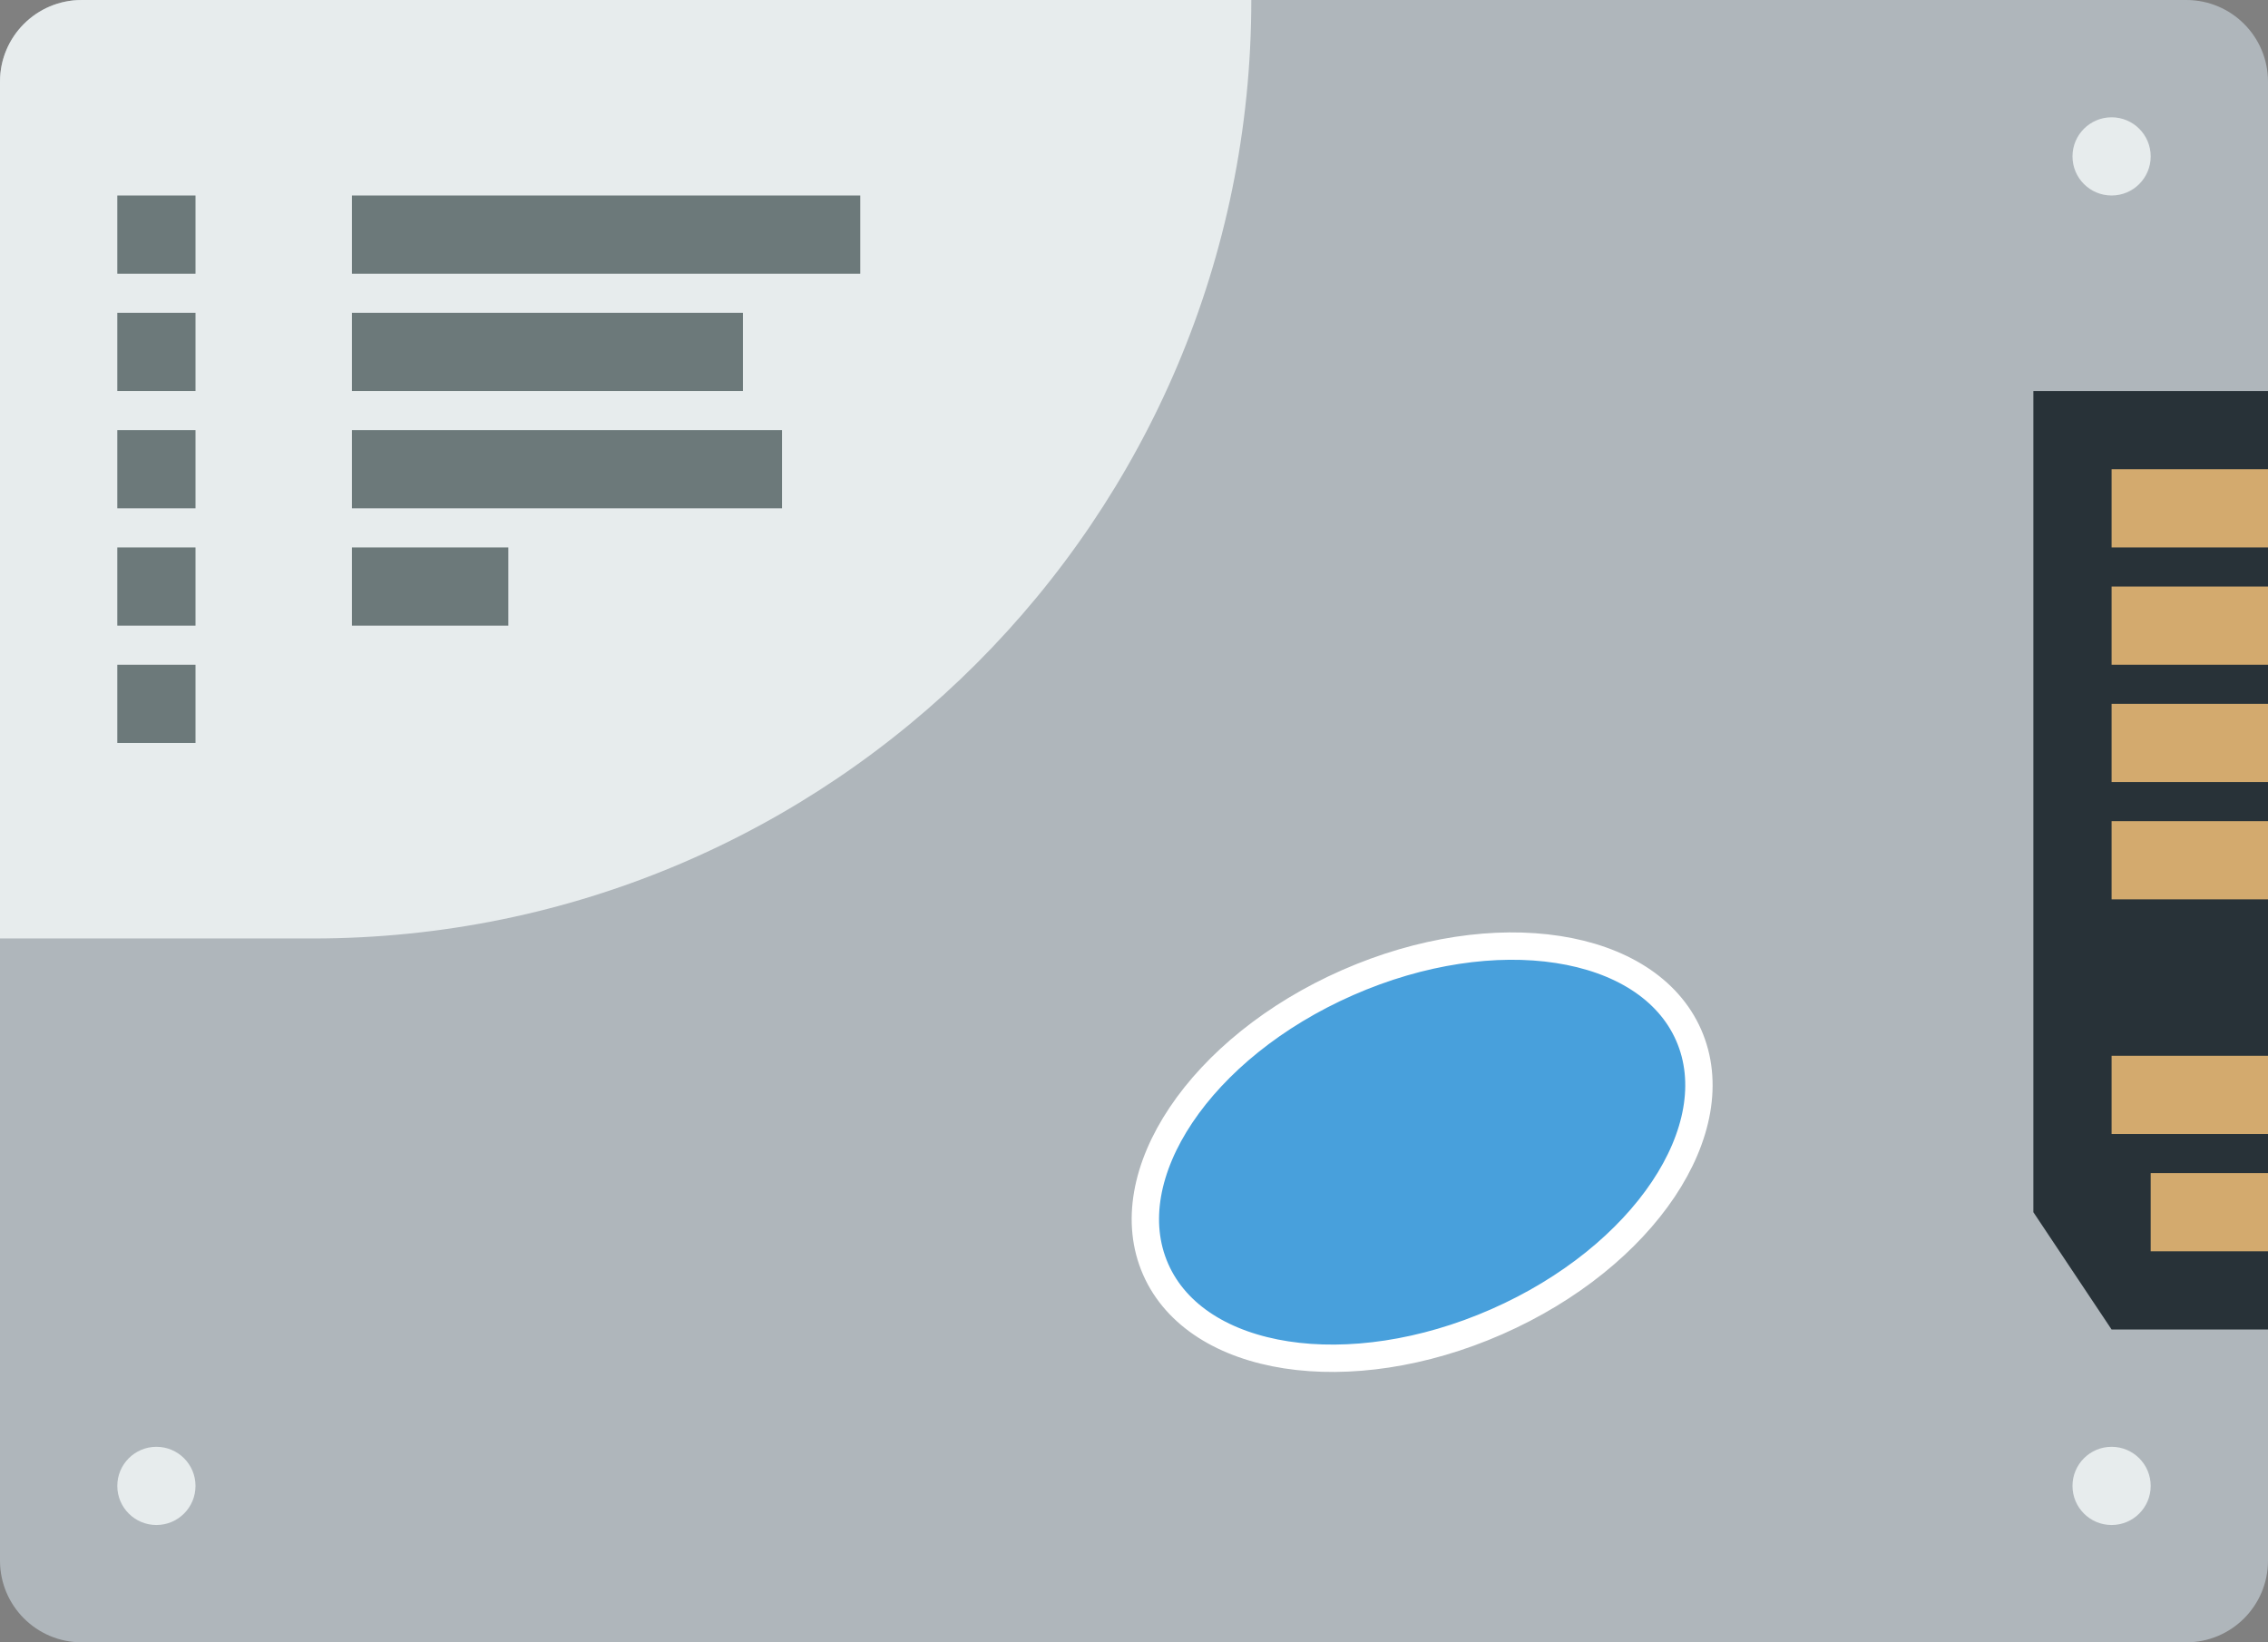 <?xml version="1.0" encoding="utf-8"?>
<!-- Generator: Adobe Illustrator 16.0.0, SVG Export Plug-In . SVG Version: 6.00 Build 0)  -->
<!DOCTYPE svg PUBLIC "-//W3C//DTD SVG 1.1//EN" "http://www.w3.org/Graphics/SVG/1.1/DTD/svg11.dtd">
<svg version="1.1" id="Capa_1" xmlns="http://www.w3.org/2000/svg" xmlns:xlink="http://www.w3.org/1999/xlink" x="0px" y="0px"
	 width="165.714px" height="120px" viewBox="759.033 1131.97 165.714 120" enable-background="new 759.033 1131.97 165.714 120"
	 xml:space="preserve">
<rect x="759.033" y="1131.97" width="165.714" height="120" fill="#808080" stroke="none"/>
<path fill="#AFB6BB" d="M918.779,1251.97H765.001c-3.297,0-5.968-2.672-5.968-5.969v-108.063c0-3.297,2.671-5.968,5.968-5.968
	h153.777c3.297,0,5.969,2.671,5.969,5.968v108.063C924.747,1249.298,922.075,1251.97,918.779,1251.97z"/>
<circle fill="#E7ECED" cx="770.461" cy="1240.542" r="2.857"/>
<circle fill="#E7ECED" cx="913.319" cy="1143.398" r="2.857"/>
<circle fill="#E7ECED" cx="913.319" cy="1240.542" r="2.857"/>
<ellipse transform="matrix(-0.402 -0.915 0.915 -0.402 97.925 2494.795)" fill="#48A0DC" stroke="#FFFFFF" stroke-width="2" stroke-miterlimit="10" cx="863.427" cy="1215.428" rx="13.542" ry="21.281"/>
<path fill="#E7ECED" d="M781.89,1200.542h-22.857v-62.603c0-3.297,2.671-5.968,5.968-5.968h85.46l0,0
	C850.461,1169.841,819.761,1200.542,781.89,1200.542z"/>
<polygon fill="#283238" points="924.747,1229.113 913.319,1229.113 907.604,1220.542 907.604,1160.542 924.747,1160.542 "/>
<g>
	<rect x="913.319" y="1166.255" fill="#D3AA6E" width="11.429" height="5.715"/>
	<rect x="913.319" y="1174.827" fill="#D3AA6E" width="11.429" height="5.714"/>
	<rect x="913.319" y="1183.398" fill="#D3AA6E" width="11.429" height="5.714"/>
	<rect x="913.319" y="1191.97" fill="#D3AA6E" width="11.429" height="5.714"/>
	<rect x="916.175" y="1217.684" fill="#D3AA6E" width="8.572" height="5.715"/>
	<rect x="913.319" y="1209.113" fill="#D3AA6E" width="11.429" height="5.715"/>
</g>
<rect x="767.604" y="1180.542" fill="#6C797A" width="5.714" height="5.714"/>
<rect x="767.604" y="1171.97" fill="#6C797A" width="5.714" height="5.714"/>
<rect x="767.604" y="1163.398" fill="#6C797A" width="5.714" height="5.714"/>
<rect x="767.604" y="1154.827" fill="#6C797A" width="5.714" height="5.714"/>
<rect x="767.604" y="1146.255" fill="#6C797A" width="5.714" height="5.715"/>
<rect x="784.747" y="1146.255" fill="#6C797A" width="37.143" height="5.715"/>
<rect x="784.747" y="1154.827" fill="#6C797A" width="28.571" height="5.714"/>
<rect x="784.747" y="1163.398" fill="#6C797A" width="31.428" height="5.714"/>
<rect x="784.747" y="1171.97" fill="#6C797A" width="11.428" height="5.714"/>
</svg>
